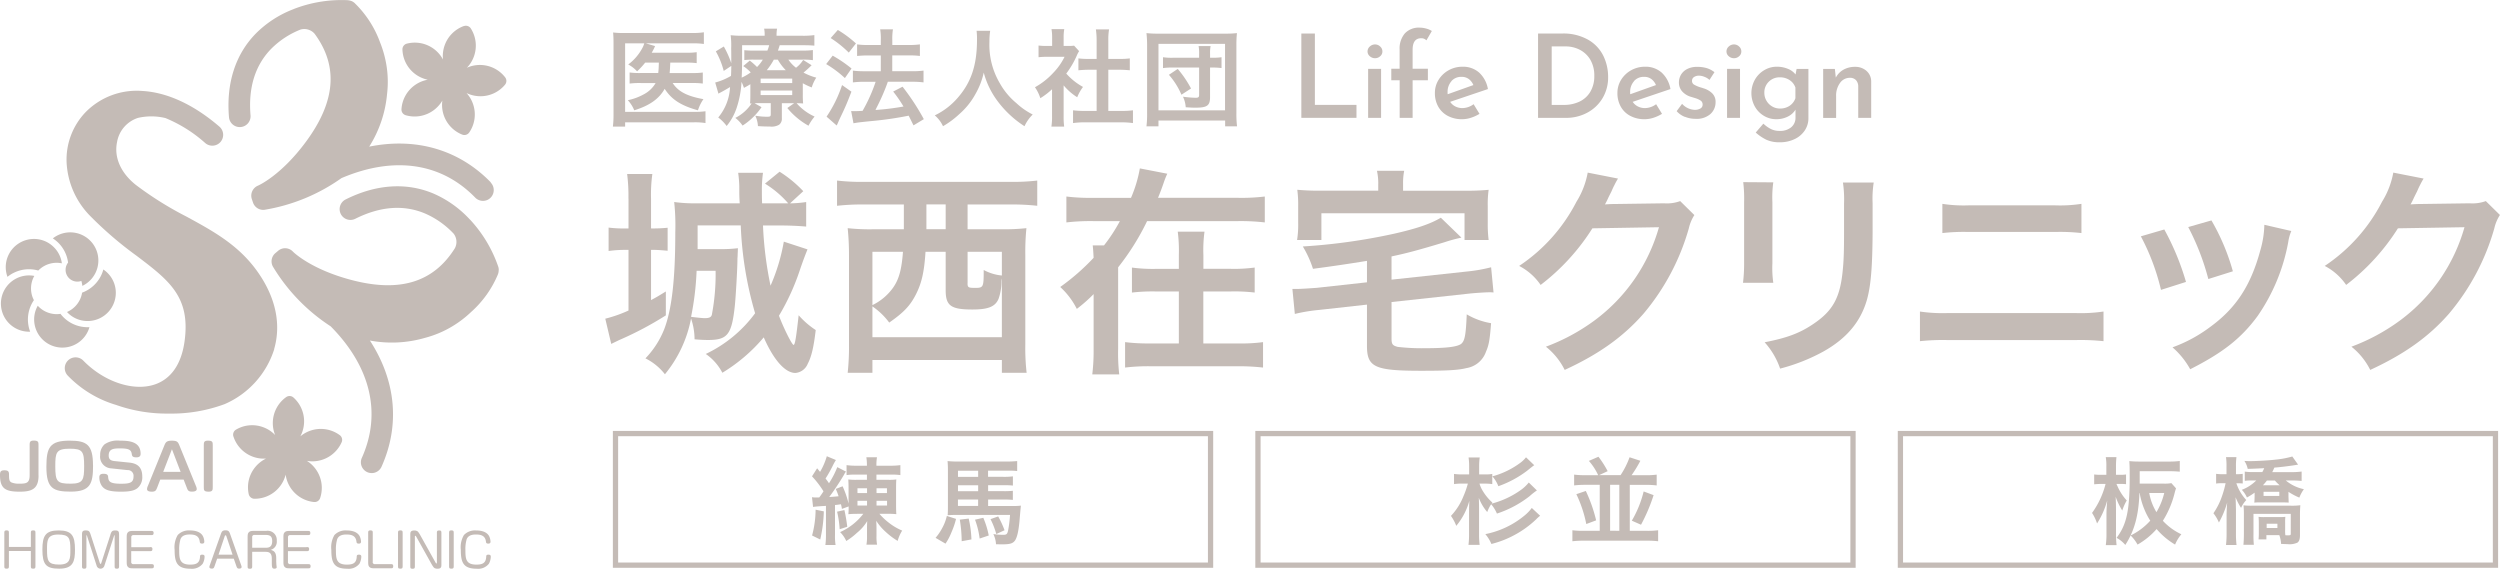 <svg xmlns="http://www.w3.org/2000/svg" width="470" height="106.929" viewBox="0 0 470 106.929"><defs><style>.a{fill:#c4bbb6;}</style></defs><g transform="translate(0.812 99.701)"><path class="a" d="M5.8,103.839v-2.614c0-.277,0-.5.416-.5.446,0,.446.178.446.5v6.207c0,.277,0,.5-.406.5-.455,0-.455-.178-.455-.5v-2.822H1.671v2.822c0,.277,0,.5-.406.5-.455,0-.455-.178-.455-.5v-6.207c0-.277,0-.5.416-.5.446,0,.446.178.446.5v2.614Z" transform="translate(-0.81 -100.72)"/><path class="a" d="M14.168,104.344c0,2.218-.327,3.584-2.96,3.584-2.445,0-3.168-.723-3.168-3.594,0-2.584.584-3.594,3.059-3.594s3.069,1,3.069,3.6ZM11,101.512c-2.079,0-2.089,1.129-2.089,2.822,0,2.109.158,2.822,2.287,2.822s2.1-1.139,2.1-2.822C13.3,102.175,13.079,101.512,11,101.512Z" transform="translate(-0.882 -100.72)"/><path class="a" d="M20.886,101.562c.2-.6.327-.822.9-.822.644,0,.743.2.743.832v5.861c0,.267,0,.5-.406.5-.426,0-.426-.2-.426-.5V101.77s0-.129-.05-.129c-.03,0-.05.04-.069.129l-1.822,5.653a.756.756,0,0,1-1.426,0l-1.822-5.653c-.03-.069-.04-.129-.069-.129-.049,0-.049.079-.049.129v5.663c0,.267,0,.5-.4.5-.426,0-.426-.2-.426-.5v-5.861c0-.436,0-.832.663-.832.614,0,.752.129.97.822l1.713,5.3c.02.05.059.168.139.168s.129-.129.139-.168l1.713-5.3Z" transform="translate(-0.957 -100.72)"/><path class="a" d="M28.4,103.869c.257,0,.485,0,.485.366,0,.4-.208.4-.485.4H24.9v2.01a.383.383,0,0,0,.436.436h3.336c.257,0,.485,0,.485.376,0,.406-.188.406-.485.406H25.456c-.634,0-.911,0-1.158-.248s-.248-.564-.248-1.158v-4.217c0-.634,0-.911.248-1.158s.574-.247,1.158-.247h3.168c.257,0,.485,0,.485.376,0,.406-.2.406-.485.406H25.347a.383.383,0,0,0-.436.436v1.841h3.495Z" transform="translate(-1.042 -100.721)"/><path class="a" d="M34.229,102.473a6.468,6.468,0,0,0-.218,1.98c0,1.614.089,2.713,2.049,2.713,1.04,0,1.8-.208,1.861-1.465,0-.2.02-.406.416-.406.287,0,.446.1.446.366a2.925,2.925,0,0,1-.347,1.327,2.564,2.564,0,0,1-2.307.95c-2.534,0-2.98-1.208-2.98-3.534a4.522,4.522,0,0,1,.584-2.8A2.867,2.867,0,0,1,36,100.74c.584,0,2.119.069,2.564,1.287a2.627,2.627,0,0,1,.168.832c0,.257-.168.356-.406.356-.347,0-.426-.119-.455-.386-.139-1.168-1.03-1.327-1.891-1.327-1.238,0-1.6.515-1.762.97Z" transform="translate(-1.133 -100.72)"/><path class="a" d="M41.215,106.046l-.5,1.436c-.089.257-.168.436-.5.436-.158,0-.465-.049-.465-.307a1.129,1.129,0,0,1,.079-.327l2.089-5.891c.158-.446.3-.673.842-.673s.693.148.881.673l2.089,5.891a1.055,1.055,0,0,1,.079.327c0,.2-.208.307-.446.307-.337,0-.416-.139-.525-.436l-.5-1.436H41.205Zm2.891-.752-1.178-3.515a.158.158,0,0,0-.139-.119.147.147,0,0,0-.139.119l-1.178,3.515Z" transform="translate(-1.199 -100.72)"/><path class="a" d="M52.4,106.631a6.12,6.12,0,0,0,.049.782c0,.079.03.188.03.228,0,.267-.317.287-.406.287-.465,0-.515-.218-.515-1.188v-.7c0-1.247-.693-1.277-1.3-1.277H47.871v2.683c0,.277,0,.5-.416.5-.446,0-.446-.178-.446-.5v-5.217c0-.634,0-.911.248-1.158s.564-.247,1.158-.247H50.5a1.719,1.719,0,0,1,1.99,1.851,1.581,1.581,0,0,1-1.148,1.723c.743.168,1.049.624,1.049,1.574v.673ZM47.861,104h2.445c.564,0,1.327-.02,1.327-1.257,0-.931-.436-1.158-1.277-1.158H48.307a.387.387,0,0,0-.436.436V104Z" transform="translate(-1.271 -100.721)"/><path class="a" d="M58.156,103.869c.257,0,.485,0,.485.366,0,.4-.208.4-.485.4H54.661v2.01a.383.383,0,0,0,.436.436h3.336c.257,0,.485,0,.485.376,0,.406-.188.406-.485.406H55.216c-.634,0-.911,0-1.158-.248s-.248-.564-.248-1.158v-4.217c0-.634,0-.911.248-1.158s.574-.247,1.158-.247h3.168c.257,0,.485,0,.485.376,0,.406-.2.406-.485.406H55.107a.383.383,0,0,0-.436.436v1.841h3.495Z" transform="translate(-1.339 -100.721)"/><path class="a" d="M63.989,102.473a6.468,6.468,0,0,0-.218,1.98c0,1.614.089,2.713,2.049,2.713,1.04,0,1.8-.208,1.861-1.465,0-.2.02-.406.416-.406.287,0,.446.1.446.366a2.925,2.925,0,0,1-.347,1.327,2.564,2.564,0,0,1-2.307.95c-2.534,0-2.98-1.208-2.98-3.534a4.522,4.522,0,0,1,.584-2.8,2.867,2.867,0,0,1,2.267-.861c.584,0,2.119.069,2.564,1.287a2.626,2.626,0,0,1,.168.832c0,.257-.168.356-.406.356-.347,0-.426-.119-.455-.386-.139-1.168-1.03-1.327-1.891-1.327-1.238,0-1.6.515-1.762.97Z" transform="translate(-1.43 -100.72)"/><path class="a" d="M70.751,106.64a.383.383,0,0,0,.436.436h2.94c.257,0,.485,0,.485.376,0,.406-.188.406-.485.406H71.3c-.624,0-.9,0-1.158-.248-.238-.238-.238-.564-.238-1.158v-5.217c0-.277,0-.5.406-.5.455,0,.455.178.455.5v5.405Z" transform="translate(-1.5 -100.72)"/><path class="a" d="M76.441,107.432c0,.277,0,.5-.416.5-.455,0-.455-.178-.455-.5v-6.207c0-.277,0-.5.416-.5.455,0,.455.178.455.5Z" transform="translate(-1.556 -100.72)"/><path class="a" d="M82.9,101.235c0-.277,0-.495.406-.495.446,0,.446.178.446.495v5.95c0,.327,0,.752-.7.752-.436,0-.683-.03-1.059-.7l-2.96-5.306c-.04-.069-.109-.188-.2-.188-.069,0-.069.1-.069.228v5.485c0,.277,0,.495-.416.495-.446,0-.446-.178-.446-.495V101.5c0-.327,0-.752.713-.752.465,0,.693.05,1.059.7l2.96,5.307c.03.059.109.2.2.2.069,0,.069-.1.069-.228v-5.495Z" transform="translate(-1.58 -100.72)"/><path class="a" d="M86.141,107.432c0,.277,0,.5-.416.5-.455,0-.455-.178-.455-.5v-6.207c0-.277,0-.5.416-.5.455,0,.455.178.455.5Z" transform="translate(-1.653 -100.72)"/><path class="a" d="M88.579,102.473a6.467,6.467,0,0,0-.218,1.98c0,1.614.089,2.713,2.049,2.713,1.04,0,1.8-.208,1.861-1.465,0-.2.02-.406.416-.406.287,0,.445.1.445.366a2.925,2.925,0,0,1-.346,1.327,2.564,2.564,0,0,1-2.307.95c-2.534,0-2.98-1.208-2.98-3.534a4.522,4.522,0,0,1,.584-2.8,2.867,2.867,0,0,1,2.267-.861c.584,0,2.119.069,2.564,1.287a2.627,2.627,0,0,1,.168.832c0,.257-.168.356-.406.356-.346,0-.426-.119-.455-.386-.139-1.168-1.03-1.327-1.891-1.327-1.238,0-1.6.515-1.762.97Z" transform="translate(-1.676 -100.72)"/></g><g transform="translate(0 82.832)"><path class="a" d="M7.237,90.254c0,2.544-1.317,3.029-3.534,3.029-2.693,0-3.713-.564-3.713-3.138,0-.515.069-.881.812-.881.683,0,.871.2.881.723.01.95.02,1.337.475,1.564a3.609,3.609,0,0,0,1.465.228c1.346,0,1.94-.109,1.94-1.614V84.591c0-.545,0-.911.752-.911.911,0,.911.287.911.911v5.653Z" transform="translate(0.01 -83.68)"/><path class="a" d="M17.572,88.353c0,3.386-.475,4.92-4.188,4.92-3.317,0-4.584-.6-4.584-4.663,0-3.663.644-4.92,4.386-4.92,3.208,0,4.376.752,4.376,4.663Zm-7.1.139c0,2.911.327,3.287,2.9,3.287,2.336,0,2.525-.743,2.525-3.287,0-2.792-.287-3.287-2.7-3.287C10.612,85.2,10.473,85.947,10.473,88.492Z" transform="translate(-0.078 -83.68)"/><path class="a" d="M24.424,87.808c1.218.119,2.5.574,2.5,2.614a2.644,2.644,0,0,1-.941,2.228c-.455.327-1.109.634-3.01.634-2.336,0-3.168-.366-3.693-1.148a2.918,2.918,0,0,1-.426-1.574c0-.426.228-.643.772-.643.7,0,.861.228.881.594.069.832.277,1.277,2.445,1.277,1.624,0,2.327-.2,2.327-1.346a1.071,1.071,0,0,0-1.129-1.218L21.068,88.9a2.195,2.195,0,0,1-2.059-2.465,2.655,2.655,0,0,1,.832-2.059,4.336,4.336,0,0,1,2.881-.683c1.624,0,3.891.119,3.891,2.455,0,.247-.04.683-.782.683s-.822-.257-.871-.584c-.109-.832-.545-1.1-2.178-1.1-1.178,0-2.168.049-2.168,1.337,0,.743.416.98,1.119,1.049l2.7.277Z" transform="translate(-0.178 -83.68)"/><path class="a" d="M29.811,92.521c-.188.485-.3.762-.99.762-.426,0-.911-.079-.911-.5a1.512,1.512,0,0,1,.158-.574l3.089-7.593c.238-.574.386-.921,1.406-.921s1.168.238,1.445.921L37.1,92.2a1.654,1.654,0,0,1,.158.574c0,.416-.5.5-.891.5-.7,0-.8-.257-.99-.762l-.584-1.5h-4.4l-.574,1.5Zm1.139-2.96h3.277L32.593,85.3Z" transform="translate(-0.269 -83.68)"/><path class="a" d="M40.373,92.372c0,.545,0,.911-.762.911-.921,0-.921-.287-.921-.891V84.6c0-.545,0-.911.762-.911.921,0,.921.287.921.911v7.772Z" transform="translate(-0.376 -83.68)"/></g><g transform="translate(0.168)"><path class="a" d="M51.673,65.81a16.731,16.731,0,0,1-9.346,10.356,28.838,28.838,0,0,1-10.514,1.772,28.566,28.566,0,0,1-9.87-1.624,20.82,20.82,0,0,1-9.078-5.5,2.03,2.03,0,0,1,2.911-2.831c3.871,3.97,9.375,5.821,13.375,4.5,3.1-1.02,5.059-3.821,5.653-8.1C35.971,56,31.922,52.92,25.784,48.267a69.088,69.088,0,0,1-8.623-7.386,15.389,15.389,0,0,1-4.534-10.276,12.892,12.892,0,0,1,3.524-9.276A13.47,13.47,0,0,1,26.932,17.29c4.663.277,9.653,2.594,14.425,6.7A2.036,2.036,0,1,1,38.7,27.081a26.188,26.188,0,0,0-7.485-4.7,11.258,11.258,0,0,0-5.168-.03,5.792,5.792,0,0,0-3.93,4.554c-.594,2.871.7,5.8,3.554,8.059a64.359,64.359,0,0,0,9.494,5.94c5.148,2.8,10.009,5.455,13.573,10.662,4.1,5.98,3.841,11.058,2.911,14.256Z" transform="translate(-0.28 -0.185)"/><path class="a" d="M87.972,4.95a5.988,5.988,0,0,0-3.653,3.713,6.061,6.061,0,0,0-.287,2.584,6.011,6.011,0,0,0-6.8-2.98,1.1,1.1,0,0,0-.822,1.1,5.989,5.989,0,0,0,4.762,5.683,5.925,5.925,0,0,0-2.4,1,6.009,6.009,0,0,0-2.544,4.544,1.11,1.11,0,0,0,.792,1.129,6,6,0,0,0,5.138-.851,6.079,6.079,0,0,0,1.356-1.307,5.749,5.749,0,0,0,.4-.6,6,6,0,0,0,3.742,6.405A1.1,1.1,0,0,0,88.942,25c.01-.01.02-.03.03-.04a5.978,5.978,0,0,0,.772-5.148,5.891,5.891,0,0,0-1.287-2.257,6.071,6.071,0,0,0,2.525.6A6,6,0,0,0,95.7,15.978c.01-.01.02-.03.03-.04a1.1,1.1,0,0,0-.01-1.337,6,6,0,0,0-7.2-1.8A6.373,6.373,0,0,0,89,12.246a6.006,6.006,0,0,0,.267-6.831,1.1,1.1,0,0,0-1.307-.446Z" transform="translate(-0.919 -0.062)"/><path class="a" d="M44.309,82.794a6.015,6.015,0,0,0,5.405,4.188c.238.01.485,0,.723,0A6.043,6.043,0,0,0,48.4,88.6a5.979,5.979,0,0,0-1.208,5.059,1.116,1.116,0,0,0,1.02.871h.05a5.993,5.993,0,0,0,5.871-4.534,5.988,5.988,0,0,0,5.336,5.148h.05a1.08,1.08,0,0,0,1.1-.752,6,6,0,0,0-2.5-6.99c.238.04.475.069.723.089A6.044,6.044,0,0,0,64.664,83.9a1.1,1.1,0,0,0-.356-1.327,6,6,0,0,0-7.415.228A6,6,0,0,0,55.606,75.5a1.1,1.1,0,0,0-1.376-.079,5.979,5.979,0,0,0-2.5,4.564,5.91,5.91,0,0,0,.426,2.564,5.857,5.857,0,0,0-2.158-1.436,5.946,5.946,0,0,0-5.188.416,1.1,1.1,0,0,0-.5,1.287Z" transform="translate(-0.6 -0.764)"/><path class="a" d="M21.713,56.218a5.3,5.3,0,0,1-5.95,4.544,5.215,5.215,0,0,1-3.178-1.653,4.788,4.788,0,0,0,2.435-2.336,4.7,4.7,0,0,0,.406-1.3,6.456,6.456,0,0,0,3.584-3.247,5.99,5.99,0,0,0,.406-1.109,5.275,5.275,0,0,1,2.3,5.1ZM2.388,51.842h0a6.4,6.4,0,0,1,4.8-.525,4.812,4.812,0,0,1,4.435-1.356,5.253,5.253,0,0,0-1.594-3.119,5.375,5.375,0,0,0-1.366-.95A5.309,5.309,0,0,0,1.071,50.8a5.2,5.2,0,0,0,.327,1.7,6.8,6.8,0,0,1,.98-.663ZM6.1,56.287a4.829,4.829,0,0,1,.2-3.693c.04-.089.1-.178.149-.267a5.272,5.272,0,0,0-3.5.535h0a5.293,5.293,0,0,0,2.713,9.95,6.244,6.244,0,0,1-.317-1.139,6.448,6.448,0,0,1,1.02-4.792,6.578,6.578,0,0,1-.267-.6Zm9.5,5.623a6.363,6.363,0,0,1-4.237-2.455,4.3,4.3,0,0,1-.7.059,4.842,4.842,0,0,1-2.089-.475A4.747,4.747,0,0,1,7.09,57.931,5.216,5.216,0,0,0,6.5,61.465a5.3,5.3,0,0,0,10.306.5,6.747,6.747,0,0,1-1.178-.05ZM12.822,50.367a4.787,4.787,0,0,1,2.4,2.713,4.925,4.925,0,0,1,.248,1.119,5.288,5.288,0,1,0-5.544-8.93,7.2,7.2,0,0,1,.931.733,6.406,6.406,0,0,1,1.98,4.366Zm-.5.822a2.216,2.216,0,1,0,0-.01Z" transform="translate(-0.159 -0.454)"/><path class="a" d="M92.693,34.294c-6-6.168-14.078-8.484-22.859-6.712a22.227,22.227,0,0,0,3.356-9.89,19.232,19.232,0,0,0-.129-5.485A20.269,20.269,0,0,0,71.883,8,19.584,19.584,0,0,0,67.19.683l-.01-.01h0A.457.457,0,0,0,67.111.6,1.691,1.691,0,0,0,66.853.4l-.01-.01A1.832,1.832,0,0,0,66.477.2l-.1-.03a2.6,2.6,0,0,0-.3-.079.579.579,0,0,1-.129-.02c-.04,0-.079-.02-.119-.02A24.877,24.877,0,0,0,56,1.574c-.119.04-.238.089-.356.139-.01,0-.03.02-.04.02a20.148,20.148,0,0,0-7.1,4.6c-3.841,3.93-5.574,9.366-5.029,15.731a2.032,2.032,0,0,0,4.049-.347c-.446-5.217.861-9.435,3.891-12.534a16.1,16.1,0,0,1,5.564-3.633.126.126,0,0,0,.059-.01,2.57,2.57,0,0,1,2.534.822c4.495,6.1,3.95,12.761-1.663,20.345-4.712,6.366-8.94,8.187-8.97,8.2a2.043,2.043,0,0,0-1.168,2.544l.218.644a2.031,2.031,0,0,0,1.921,1.376,1.216,1.216,0,0,0,.267-.02A34.7,34.7,0,0,0,64.616,33.5c9.851-4.2,18.771-2.9,25.146,3.663a2.04,2.04,0,0,0,1.455.614,1.991,1.991,0,0,0,1.416-.574,2.032,2.032,0,0,0,.04-2.871Z" transform="translate(-0.591 -0.013)"/><path class="a" d="M94.269,51.171v-.129a1.252,1.252,0,0,0-.03-.277.692.692,0,0,0-.03-.139.226.226,0,0,0-.03-.109,24.777,24.777,0,0,0-5.059-8.593c-.079-.089-.158-.178-.238-.257,0,0-.02-.02-.03-.02a20.257,20.257,0,0,0-6.9-4.91C76.885,34.618,71.192,35,65.48,37.865A2.03,2.03,0,0,0,67.291,41.5c4.683-2.346,9.088-2.683,13.088-1.01a16.272,16.272,0,0,1,5.435,3.831.208.208,0,0,0,.04.059,2.55,2.55,0,0,1,.168,2.653C82,53.458,75.617,55.408,66.5,52.983h0c-7.663-2.03-10.91-5.287-10.93-5.316a2.021,2.021,0,0,0-2.792-.139l-.515.436a2.031,2.031,0,0,0-.446,2.534A34.742,34.742,0,0,0,62.668,61.715c7.534,7.6,9.613,16.385,5.861,24.731a2.035,2.035,0,0,0,1.02,2.683,2.061,2.061,0,0,0,.832.178,2.029,2.029,0,0,0,1.851-1.2c3.524-7.851,2.693-16.216-2.188-23.721a22.359,22.359,0,0,0,10.4-.515,19.408,19.408,0,0,0,5.1-2.158,20.151,20.151,0,0,0,3.475-2.643,19.6,19.6,0,0,0,5.069-7.059v-.02h0c.01-.03.03-.059.04-.089a1.567,1.567,0,0,0,.089-.307v-.03a1.792,1.792,0,0,0,.04-.4Z" transform="translate(-0.672 -0.366)"/></g><g transform="translate(113.792 31.658)"><path class="a" d="M119.286,37.659a32.53,32.53,0,0,0-.248-4.613h4.742a28.425,28.425,0,0,0-.247,4.663v5.574a26.654,26.654,0,0,0,3.119-.129V47.48c-.911-.079-1.792-.168-2.871-.168h-.247v9.445c1.168-.624,1.495-.832,2.782-1.624v4.495a62.965,62.965,0,0,1-8.524,4.534c-.208.079-.792.376-1.742.832l-1.119-4.742a25.331,25.331,0,0,0,4.366-1.535v-11.4h-.663a21.833,21.833,0,0,0-3.079.208V43.124a23.242,23.242,0,0,0,3.119.168h.624V37.679Zm25.295,5.069A68.148,68.148,0,0,0,146,54.044a35.679,35.679,0,0,0,2.495-8.277l4.455,1.455c-.376.911-.832,2.119-1.376,3.7a43.273,43.273,0,0,1-3.99,8.772c.871,2.327,2.455,5.485,2.742,5.485s.495-1.455.96-5.574a15.593,15.593,0,0,0,3.208,2.782c-.376,3.2-.792,4.99-1.495,6.326a2.761,2.761,0,0,1-2.327,1.742c-1.911,0-4.079-2.416-5.95-6.692a31.392,31.392,0,0,1-7.781,6.653,9.78,9.78,0,0,0-3.119-3.534,24.53,24.53,0,0,0,9.276-7.653,67.992,67.992,0,0,1-2.7-16.513h-8.108v4.455h4.247A24.547,24.547,0,0,0,139.859,47q0,.376-.04,1.119s0,.337-.04.792c0,1.95-.337,7.445-.5,8.979-.584,5.366-1.376,6.366-5.029,6.366-.663,0-1.584-.04-2.534-.129a12.094,12.094,0,0,0-.663-3.911,23.327,23.327,0,0,1-4.91,10.484,10.622,10.622,0,0,0-3.663-2.99,16.808,16.808,0,0,0,3.534-5.485c1.416-3.7,2.079-9.316,2.079-18.216a41.069,41.069,0,0,0-.208-5.693,27.682,27.682,0,0,0,4.118.248h8.2c-.079-1.327-.079-1.535-.079-3.2a23.428,23.428,0,0,0-.208-2.534h4.663a23.2,23.2,0,0,0-.208,3.366c0,.792,0,1.208.04,2.366h4.91a18.891,18.891,0,0,0-4.366-3.7L147.7,32.62a22.679,22.679,0,0,1,4.455,3.663L149.66,38.57a22.156,22.156,0,0,0,3.039-.248v4.613c-1.376-.129-3.287-.208-4.821-.208h-3.247ZM132.1,51.252a54.107,54.107,0,0,1-1.04,8.653c.624.079,2.158.248,2.534.248.871,0,1.247-.168,1.376-.663a40.488,40.488,0,0,0,.7-8.237Z" transform="translate(-114.93 -31.996)"/><path class="a" d="M163.761,38.795a42.954,42.954,0,0,0-4.821.248V34.3a39.524,39.524,0,0,0,4.91.248H191.71a39.051,39.051,0,0,0,4.871-.248v4.742a43.46,43.46,0,0,0-4.821-.248h-8.277v4.663h6.2a39.688,39.688,0,0,0,4.861-.208,45.432,45.432,0,0,0-.208,5.029v16.84a41.64,41.64,0,0,0,.247,5.326h-4.653V68.03H165.593v2.416H160.94a45.557,45.557,0,0,0,.248-5.366v-16.8a49.034,49.034,0,0,0-.248-5.029,38.61,38.61,0,0,0,4.871.208H171.5V38.795h-7.732Zm11.811,8.9c-.247,3.911-.752,5.95-1.832,8.069-1.079,2.079-2.247,3.326-4.99,5.237a13.118,13.118,0,0,0-3.158-3.039v5.782h24.335V52.724a2.429,2.429,0,0,0-.079.7,9.685,9.685,0,0,1-.545,3.119c-.624,1.455-1.911,2-4.91,2-4.039,0-5.029-.7-5.029-3.614V47.695h-3.782Zm-9.979,0V57.714a10.3,10.3,0,0,0,3.831-3.2c1.168-1.624,1.663-3.495,1.911-6.821Zm10.148-6.613v2.366h3.623V38.785h-3.623v2.287Zm7.732,12.524c0,.792.168.871,1.416.871,1.584,0,1.624-.129,1.624-3.366a8.857,8.857,0,0,0,3.416,1.04V47.695h-6.445v5.91Z" transform="translate(-115.369 -32.013)"/><path class="a" d="M234.792,37.524a36.133,36.133,0,0,0,4.99-.248v4.871a40.046,40.046,0,0,0-4.99-.248H217.655a46.312,46.312,0,0,1-5.445,8.692V65.9a35.121,35.121,0,0,0,.208,4.821h-5.069A36.3,36.3,0,0,0,207.6,65.9V55.622a27.559,27.559,0,0,1-3.158,2.782,14.246,14.246,0,0,0-3.119-4.118A41.5,41.5,0,0,0,207.6,48.8q-.079-1.624-.168-2.327h2.119a31.256,31.256,0,0,0,2.99-4.574h-5.069a39.613,39.613,0,0,0-4.99.248V37.277a36.133,36.133,0,0,0,4.99.248h7.158a24.551,24.551,0,0,0,1.663-5.534l5.158,1a16.667,16.667,0,0,0-.663,1.663c-.337,1-.7,1.95-1.079,2.871h15.1Zm-1.366,13.355a30.073,30.073,0,0,0,4.455-.248v4.7a32.859,32.859,0,0,0-4.455-.208h-5.2V64.9h6.613a30.866,30.866,0,0,0,4.613-.248v4.782a40.525,40.525,0,0,0-4.653-.248H218.17a36.08,36.08,0,0,0-4.653.248V64.651a34.188,34.188,0,0,0,4.613.248h5.495V55.127H219.3a33.229,33.229,0,0,0-4.495.208v-4.7a29.621,29.621,0,0,0,4.455.248h4.366V48.216a27.889,27.889,0,0,0-.208-4.326h5.029a25.783,25.783,0,0,0-.208,4.406V50.87h5.2Z" transform="translate(-115.793 -31.99)"/><path class="a" d="M259.429,49.379q-5.069.832-10.148,1.495a19.69,19.69,0,0,0-1.911-4.2,111.784,111.784,0,0,0,17.008-2.366c4.287-.96,6.989-1.871,8.94-3.039l3.871,3.742a29.121,29.121,0,0,0-3.2.871c-4.821,1.455-7.148,2.079-9.94,2.663v4.366l14.226-1.535a29.536,29.536,0,0,0,4.495-.792l.455,4.742a5.68,5.68,0,0,0-.752-.04c-.752,0-2.7.129-3.821.248l-14.6,1.584v6.9c0,1.04.208,1.287,1.168,1.535a39.015,39.015,0,0,0,5.069.248c4.029,0,6.029-.248,6.821-.792.7-.545.911-1.584,1.079-5.574a13.278,13.278,0,0,0,4.574,1.663c-.247,3.2-.416,4.118-.96,5.366a4.671,4.671,0,0,1-3.7,3.079c-1.455.376-3.623.5-8.445.5-8.771,0-10.227-.663-10.227-4.7V57.606l-9.029,1a31.42,31.42,0,0,0-4.534.752l-.455-4.7h.832c.832,0,2.624-.129,3.742-.208l9.445-1.04V49.369Zm2.129-14.514a11.563,11.563,0,0,0-.248-2.416h5.118a11.43,11.43,0,0,0-.208,2.416v1.327h11.474a45.5,45.5,0,0,0,4.613-.168,19.1,19.1,0,0,0-.168,3.079v3.158a23.639,23.639,0,0,0,.168,3.2h-4.534V40.43H250.865v5.029h-4.574a18.29,18.29,0,0,0,.208-3.247V39.093a21.215,21.215,0,0,0-.168-3.079,44.037,44.037,0,0,0,4.574.168h10.643V34.856Z" transform="translate(-116.233 -31.995)"/><path class="a" d="M321.408,40.779a7.8,7.8,0,0,0-1.039,2.495,43.068,43.068,0,0,1-8.524,16.048c-3.831,4.366-8.405,7.613-14.811,10.563A12.873,12.873,0,0,0,293.5,65.52a37.267,37.267,0,0,0,9.108-4.91,32.915,32.915,0,0,0,12.147-17.553l-12.514.208a40.634,40.634,0,0,1-9.732,10.643,11,11,0,0,0-4.039-3.574,32.067,32.067,0,0,0,10.771-12.058,15.558,15.558,0,0,0,2.119-5.485l5.693,1.119a14.029,14.029,0,0,0-.7,1.287q-.129.208-.544,1.168-.129.248-.545,1.079a13.731,13.731,0,0,1-.663,1.327c.545-.04,1.208-.079,2-.079l9.108-.129a7.326,7.326,0,0,0,3.039-.416l2.663,2.624Z" transform="translate(-116.663 -31.998)"/><path class="a" d="M336.673,34.64a20.881,20.881,0,0,0-.168,3.742V49.856a19.88,19.88,0,0,0,.168,3.663H330.98a29.305,29.305,0,0,0,.208-3.742V38.342a25.58,25.58,0,0,0-.168-3.742l5.653.04Zm18.88.04a19.575,19.575,0,0,0-.208,3.871v5.613c-.04,6.485-.337,9.979-1.079,12.6-1.208,4.158-3.871,7.277-8.2,9.692a35.156,35.156,0,0,1-8.108,3.2,14.354,14.354,0,0,0-2.911-4.95c4.079-.792,6.485-1.663,8.979-3.326,3.911-2.574,5.277-5.118,5.742-10.6.168-1.792.208-3.614.208-6.95v-5.2a21.756,21.756,0,0,0-.208-3.95Z" transform="translate(-117.087 -32.016)"/><path class="a" d="M364.57,58.966a29.332,29.332,0,0,0,5.326.287h23.869a29.331,29.331,0,0,0,5.326-.287V64.54a40.8,40.8,0,0,0-5.237-.208H369.817a40.794,40.794,0,0,0-5.237.208V58.966Zm4.208-20.246a26.115,26.115,0,0,0,4.91.287h16.345a26.174,26.174,0,0,0,4.91-.287v5.495a35.511,35.511,0,0,0-4.861-.208H373.658a35.426,35.426,0,0,0-4.861.208V38.72Z" transform="translate(-117.423 -32.057)"/><path class="a" d="M410.936,43.573a48.447,48.447,0,0,1,4.079,9.861l-4.7,1.495A41.65,41.65,0,0,0,406.53,44.86Zm23.879.287a8.736,8.736,0,0,0-.584,2.119,35.565,35.565,0,0,1-5.742,13.85c-3.079,4.2-6.524,6.9-12.682,10.019a15.119,15.119,0,0,0-3.327-4.118,27.05,27.05,0,0,0,7.069-3.821c4.861-3.534,7.653-7.782,9.445-14.434a18.329,18.329,0,0,0,.752-4.782l5.069,1.168ZM419.8,41.87a40.759,40.759,0,0,1,4.029,9.564l-4.613,1.455a45.988,45.988,0,0,0-3.782-9.771L419.8,41.87Z" transform="translate(-117.841 -32.089)"/><path class="a" d="M474.368,40.779a7.793,7.793,0,0,0-1.039,2.495A43.071,43.071,0,0,1,464.8,59.322c-3.821,4.366-8.405,7.613-14.8,10.563a12.871,12.871,0,0,0-3.534-4.366,37.264,37.264,0,0,0,9.108-4.91,32.916,32.916,0,0,0,12.147-17.553l-12.514.208a40.635,40.635,0,0,1-9.732,10.643,11.044,11.044,0,0,0-4.029-3.574,32.066,32.066,0,0,0,10.771-12.058,15.558,15.558,0,0,0,2.119-5.485l5.7,1.119a14.061,14.061,0,0,0-.7,1.287q-.129.208-.545,1.168-.129.248-.544,1.079a13.743,13.743,0,0,1-.663,1.327c.544-.04,1.208-.079,2-.079l9.108-.129a7.326,7.326,0,0,0,3.039-.416L474.4,40.77Z" transform="translate(-118.19 -31.998)"/></g><g transform="translate(115.218 5.393)"><path class="a" d="M122.449,11.842a13.727,13.727,0,0,1-1.525,1.643,6.211,6.211,0,0,0-1.663-1.287,9.3,9.3,0,0,0,2.713-3.208,3.954,3.954,0,0,0,.3-.772h-3.6v12.89h12.91a15.043,15.043,0,0,0,2.2-.119v2.218a12.6,12.6,0,0,0-2.178-.139h-12.93v.812h-2.3a18.522,18.522,0,0,0,.119-2.3V8.3c0-.851-.02-1.5-.079-2.119a15.754,15.754,0,0,0,2.138.1H131.26a13.751,13.751,0,0,0,2.218-.139v2.2a13.119,13.119,0,0,0-2.158-.119h-8.752l1.742.515a2.805,2.805,0,0,0-.158.356q-.158.317-.475.891h6.514a12.1,12.1,0,0,0,1.94-.1v2.059a14.275,14.275,0,0,0-1.921-.1h-3.049q0,.178-.02.436c-.02.574-.04.97-.1,1.525h4.336a12.306,12.306,0,0,0,1.9-.1v2.079a13.007,13.007,0,0,0-1.96-.1h-3.7c1.01,1.584,2.693,2.475,5.782,3.029a7.666,7.666,0,0,0-1.03,2.1c-3.208-.891-4.97-2.039-6.257-4.039-1.069,1.9-2.851,3.148-5.722,4.039a6.13,6.13,0,0,0-1.208-1.9,10.594,10.594,0,0,0,2.97-1.089,5.51,5.51,0,0,0,2.257-2.138h-2.752a14.719,14.719,0,0,0-2.138.1V13.7a14.67,14.67,0,0,0,2.178.1H124.9c.079-.713.079-.871.119-1.96h-2.574Z" transform="translate(-116.37 -5.467)"/><path class="a" d="M152.274,17.8a16.7,16.7,0,0,0,.059,1.723c-.416-.04-.693-.04-1.228-.059a9.771,9.771,0,0,0,3.386,2.515,9.31,9.31,0,0,0-1.148,1.723,13.888,13.888,0,0,1-3.98-3.326l1.287-.911h-2.317V22.27a1.4,1.4,0,0,1-.515,1.247,2.8,2.8,0,0,1-1.742.337c-.713,0-1.426-.02-2.237-.079a5.207,5.207,0,0,0-.5-1.96,13.009,13.009,0,0,0,2.158.2c.634,0,.752-.059.752-.475V19.459H144.1c-.4,0-.515,0-.891.02l1.307.733a12.376,12.376,0,0,1-3.564,3.465,6.473,6.473,0,0,0-1.366-1.445,7.972,7.972,0,0,0,3.069-2.732,2.775,2.775,0,0,1-.3.02c.04-.5.059-.812.059-1.7V15.895c-.376.238-.574.356-1.208.693a7.914,7.914,0,0,0-.455-1.129,18.41,18.41,0,0,1-.911,4.871,10.744,10.744,0,0,1-1.881,3.425,7.612,7.612,0,0,0-1.584-1.6,9.618,9.618,0,0,0,2.218-5.722c-.574.356-1.346.792-1.8,1.03a1.978,1.978,0,0,0-.376.218l-.614-2.1a11.7,11.7,0,0,0,2.97-1.247c.04-.673.04-.97.059-1.881l-1.426.95a15.252,15.252,0,0,0-1.485-3.683l1.5-.911a17.469,17.469,0,0,1,1.406,3.148v-.693c0-.337,0-1.465-.02-2.1a14.533,14.533,0,0,0-.1-2.475,20.512,20.512,0,0,0,2.435.1h3.96V6.648a5.22,5.22,0,0,0-.1-1.188h2.435a6.344,6.344,0,0,0-.1,1.188v.139h4.693a15.791,15.791,0,0,0,2.416-.119v1.98c-.713-.059-1.188-.079-2.178-.079h-4.336c-.158.5-.218.693-.337,1.01h4.534a14.534,14.534,0,0,0,2.039-.1v1.9a13.007,13.007,0,0,0-1.96-.1h-2.653a6.59,6.59,0,0,0,1.445,1.525,5.7,5.7,0,0,0,1.346-1.465l1.584.99a19.409,19.409,0,0,1-1.525,1.386,11.2,11.2,0,0,0,2.4.95,7.071,7.071,0,0,0-.851,1.841,12.268,12.268,0,0,1-1.683-.792ZM140.859,11.38c0,1.188-.02,2.1-.079,3.287a9.58,9.58,0,0,0,1.7-.99,7.785,7.785,0,0,0-1.406-1.188l1.228-1.03a12.508,12.508,0,0,1,1.366,1.208,7.3,7.3,0,0,0,1.089-1.386H143.1a14.312,14.312,0,0,0-1.822.079V9.5a15.75,15.75,0,0,0,1.9.079h2.435a6.678,6.678,0,0,0,.337-1.01h-5.089V11.38Zm3.485,4.3h5.94v-.832h-5.94Zm0,2.257h5.94v-.851h-5.94Zm4.732-4.673a9.532,9.532,0,0,1-1.5-1.98h-.752a12.316,12.316,0,0,1-1.327,1.98Z" transform="translate(-116.564 -5.46)"/><path class="a" d="M158.1,10.53a24.533,24.533,0,0,1,3.544,2.416l-1.247,1.8a20.4,20.4,0,0,0-3.524-2.633L158.1,10.53Zm3.524,6.772c-.693,1.822-1.129,2.871-1.921,4.514q-.356.733-.614,1.346-.139.317-.238.5l-1.9-1.663a23.8,23.8,0,0,0,2.911-5.94ZM159.068,5.7a20.824,20.824,0,0,1,3.406,2.534l-1.346,1.723a20.2,20.2,0,0,0-3.406-2.732Zm2.515,15.246c.317.02.475.02.673.02.317,0,.792-.02,1.465-.059a29.987,29.987,0,0,0,2.455-5.465h-2.138a17.142,17.142,0,0,0-2.138.119V13.342a15.569,15.569,0,0,0,2.158.119h3.089V10.49H164.77c-.772,0-1.445.04-2.079.1V8.411a14.257,14.257,0,0,0,2.1.119h2.356V7.659a10.676,10.676,0,0,0-.119-2.079h2.4a11.43,11.43,0,0,0-.119,2.079V8.53h3.168a14.377,14.377,0,0,0,2.02-.119v2.178a13.594,13.594,0,0,0-2-.1H169.3v2.97h3.8a15.723,15.723,0,0,0,2.079-.119v2.218a15.616,15.616,0,0,0-2.059-.119h-4.653q-.119.356-.4,1.089a39.6,39.6,0,0,1-1.742,3.841l-.178.376a47.523,47.523,0,0,0,5.267-.653,25.231,25.231,0,0,0-1.94-2.812l1.762-.911a42.88,42.88,0,0,1,4,6.1l-1.94,1.168c-.455-.911-.594-1.208-.911-1.822a65.386,65.386,0,0,1-7.168,1.03c-2.158.218-2.574.277-3.208.4l-.436-2.3Z" transform="translate(-116.774 -5.461)"/><path class="a" d="M187.915,5.86a13.1,13.1,0,0,0-.139,2.039,14.213,14.213,0,0,0,1.94,7.8,13.272,13.272,0,0,0,3.128,3.762,13.186,13.186,0,0,0,3.069,2.138,7.366,7.366,0,0,0-1.544,2.2,19.275,19.275,0,0,1-5.029-4.673,15.654,15.654,0,0,1-2.633-5.405,14.169,14.169,0,0,1-1.544,4,13.785,13.785,0,0,1-3.049,3.8,16.7,16.7,0,0,1-3.069,2.277A5.923,5.923,0,0,0,177.5,21.76a13.2,13.2,0,0,0,4.316-3.307c2.554-2.93,3.623-6.178,3.623-10.93a12.954,12.954,0,0,0-.079-1.663h2.554Z" transform="translate(-116.98 -5.464)"/><path class="a" d="M201.916,21.855a14.064,14.064,0,0,0,.1,2.02h-2.4a11.844,11.844,0,0,0,.119-2.059v-4.97a13.344,13.344,0,0,1-2.2,1.683,7.671,7.671,0,0,0-1.01-2.059,13.657,13.657,0,0,0,3.406-2.673,11.764,11.764,0,0,0,2.158-3.049h-3.227a13.557,13.557,0,0,0-1.663.079v-2.2a12.089,12.089,0,0,0,1.564.079h.99V7.045a9.1,9.1,0,0,0-.119-1.5h2.4a8.436,8.436,0,0,0-.119,1.544V8.708h.812a7.212,7.212,0,0,0,1.148-.059l.95,1.03a5.505,5.505,0,0,0-.436.832,16.268,16.268,0,0,1-1.98,3.386,11.675,11.675,0,0,0,3.148,2.515,8.445,8.445,0,0,0-1.089,1.94,10.868,10.868,0,0,1-2.554-2.237Zm8.4-.931h2.376a16.984,16.984,0,0,0,2.257-.119v2.4a16.259,16.259,0,0,0-2.257-.139h-6.772a15.969,15.969,0,0,0-2.237.139v-2.4a17.955,17.955,0,0,0,2.277.119h2.158V13.183h-1.485c-.673,0-1.307.04-1.94.1V11.044a13.366,13.366,0,0,0,1.94.1h1.485V7.659a14.011,14.011,0,0,0-.139-2.059h2.475a11.607,11.607,0,0,0-.139,2.059v3.485h2.1a12.878,12.878,0,0,0,1.94-.1v2.237c-.634-.059-1.247-.1-1.94-.1h-2.1Z" transform="translate(-117.17 -5.461)"/><path class="a" d="M217.7,23.823a19.558,19.558,0,0,0,.119-2.574V8.676A21.136,21.136,0,0,0,217.7,6.3a19.518,19.518,0,0,0,2.336.1h12.355a19.163,19.163,0,0,0,2.317-.1,21.286,21.286,0,0,0-.1,2.376V21.269a19.621,19.621,0,0,0,.119,2.554h-2.237V22.734H219.957v1.089H217.7Zm2.257-3.01h12.514V8.32H219.957ZM227.6,10.181a6.909,6.909,0,0,0-.1-1.445h2.257a6.675,6.675,0,0,0-.1,1.445v.752h.554a11.1,11.1,0,0,0,1.6-.1v2.039a12.155,12.155,0,0,0-1.643-.1h-.515v5.564c0,1.584-.535,1.98-2.713,1.98-.535,0-.673,0-1.861-.079a5.388,5.388,0,0,0-.515-1.98,19.9,19.9,0,0,0,2.4.2c.475,0,.634-.119.634-.515V12.775h-4.95a11.625,11.625,0,0,0-1.841.1V10.834a10.886,10.886,0,0,0,1.841.1h4.95v-.752Zm-3.326,7.7a13.938,13.938,0,0,0-2.356-3.742l1.663-1.109a20.05,20.05,0,0,1,2.495,3.683Z" transform="translate(-117.382 -5.468)"/></g><g transform="translate(244.653 5.195)"><path class="a" d="M249.654,6.38V19.795h7.821V22.23H247.11V6.38Z" transform="translate(-247.11 -5.271)"/><path class="a" d="M260.116,8.836a1.427,1.427,0,0,1,.98-.386,1.357,1.357,0,0,1,.95.386,1.2,1.2,0,0,1,.426.931,1.144,1.144,0,0,1-.426.911,1.417,1.417,0,0,1-.95.366,1.491,1.491,0,0,1-.98-.366,1.167,1.167,0,0,1-.436-.911A1.221,1.221,0,0,1,260.116,8.836Zm2.109,4.208v9.217h-2.435V13.044Z" transform="translate(-247.235 -5.292)"/><path class="a" d="M265.754,15.15H264.19V12.992h1.564V9.378a4.373,4.373,0,0,1,.98-3.029,3.6,3.6,0,0,1,2.812-1.089,4.757,4.757,0,0,1,1.178.168,3.651,3.651,0,0,1,1.089.465l-1.02,1.762a1.3,1.3,0,0,0-.98-.4c-1.079,0-1.614.723-1.614,2.178v3.554h2.871V15.15H268.2v7.079h-2.435V15.15Z" transform="translate(-247.28 -5.26)"/><path class="a" d="M279.747,19.729l1.109,1.812a7.3,7.3,0,0,1-1.594.733,5.439,5.439,0,0,1-1.634.277,5.624,5.624,0,0,1-2.752-.634,4.441,4.441,0,0,1-1.782-1.742,5.126,5.126,0,0,1-.624-2.544,4.636,4.636,0,0,1,.693-2.485,5.164,5.164,0,0,1,1.891-1.8,5.289,5.289,0,0,1,2.614-.663,4.546,4.546,0,0,1,3.119,1.1,5.477,5.477,0,0,1,1.653,3.1l-7.1,2.4a2.524,2.524,0,0,0,.98.871,2.939,2.939,0,0,0,1.356.307A3.619,3.619,0,0,0,279.747,19.729ZM275.589,15.4a3,3,0,0,0-.733,2.089,1.825,1.825,0,0,0,.02.366l4.831-1.723a2.738,2.738,0,0,0-.832-1.109,2.216,2.216,0,0,0-1.416-.436,2.418,2.418,0,0,0-1.881.8Z" transform="translate(-247.363 -5.334)"/><path class="a" d="M292.07,6.38h4.5a9.418,9.418,0,0,1,4.93,1.178,7.127,7.127,0,0,1,2.841,3.029,8.97,8.97,0,0,1,.891,3.94,7.561,7.561,0,0,1-1.079,4.059,7.368,7.368,0,0,1-2.891,2.7,8.334,8.334,0,0,1-3.94.95H292.06V6.38ZM296.881,19.8a6.748,6.748,0,0,0,3-.634,4.707,4.707,0,0,0,2.02-1.861,5.7,5.7,0,0,0,.733-2.95,5.8,5.8,0,0,0-.792-3.128,4.95,4.95,0,0,0-2.03-1.841,5.753,5.753,0,0,0-2.534-.584h-2.653v11h2.267Z" transform="translate(-247.559 -5.271)"/><path class="a" d="M314.407,19.729l1.109,1.812a7.52,7.52,0,0,1-1.594.733,5.439,5.439,0,0,1-1.633.277,5.625,5.625,0,0,1-2.752-.634,4.321,4.321,0,0,1-1.782-1.742,5.127,5.127,0,0,1-.624-2.544,4.637,4.637,0,0,1,.693-2.485,5.164,5.164,0,0,1,1.891-1.8,5.289,5.289,0,0,1,2.614-.663,4.546,4.546,0,0,1,3.119,1.1,5.477,5.477,0,0,1,1.653,3.1l-7.1,2.4a2.524,2.524,0,0,0,.98.871,2.926,2.926,0,0,0,1.346.307,3.6,3.6,0,0,0,2.069-.723ZM310.258,15.4a3,3,0,0,0-.733,2.089,1.825,1.825,0,0,0,.02.366l4.831-1.723a2.739,2.739,0,0,0-.832-1.109,2.216,2.216,0,0,0-1.416-.436,2.419,2.419,0,0,0-1.881.8Z" transform="translate(-247.709 -5.334)"/><path class="a" d="M319.934,22.115a4.023,4.023,0,0,1-1.554-1.079l1.02-1.376a3.4,3.4,0,0,0,2.356,1.129,2.1,2.1,0,0,0,1.079-.248.811.811,0,0,0,.426-.752.865.865,0,0,0-.436-.782,4.111,4.111,0,0,0-.97-.426l-.683-.208a3.579,3.579,0,0,1-1.782-1.079,2.51,2.51,0,0,1-.584-1.663,2.9,2.9,0,0,1,.376-1.426,2.85,2.85,0,0,1,1.158-1.079,3.94,3.94,0,0,1,1.881-.416,6.254,6.254,0,0,1,1.822.238,4.516,4.516,0,0,1,1.445.762l-.94,1.455a2.7,2.7,0,0,0-.95-.584,2.736,2.736,0,0,0-1.01-.218,1.646,1.646,0,0,0-.941.257.8.8,0,0,0-.376.673.79.79,0,0,0,.376.752,5.655,5.655,0,0,0,1.267.535,4.969,4.969,0,0,1,.475.149,4,4,0,0,1,1.693.97,2.219,2.219,0,0,1,.614,1.624,2.973,2.973,0,0,1-.97,2.257,3.92,3.92,0,0,1-2.782.9,5.228,5.228,0,0,1-2.01-.386Z" transform="translate(-247.822 -5.334)"/><path class="a" d="M328.276,8.836a1.428,1.428,0,0,1,.98-.386,1.357,1.357,0,0,1,.95.386,1.2,1.2,0,0,1,.426.931,1.144,1.144,0,0,1-.426.911,1.4,1.4,0,0,1-.95.366,1.473,1.473,0,0,1-.98-.366,1.168,1.168,0,0,1-.436-.911A1.222,1.222,0,0,1,328.276,8.836Zm2.109,4.208v9.217h-2.435V13.044Z" transform="translate(-247.916 -5.292)"/><path class="a" d="M343.292,13.086v9.257a4.082,4.082,0,0,1-.683,2.317,4.656,4.656,0,0,1-1.921,1.634,6.293,6.293,0,0,1-2.772.594,5.892,5.892,0,0,1-2.5-.465,8.6,8.6,0,0,1-2.029-1.366l1.436-1.673a6.057,6.057,0,0,0,1.416,1.01,3.6,3.6,0,0,0,1.634.356,3.27,3.27,0,0,0,2.158-.663,2.293,2.293,0,0,0,.832-1.792V20.749a3.438,3.438,0,0,1-1.426,1.3,4.744,4.744,0,0,1-2.208.5A4.427,4.427,0,0,1,334.9,21.9a4.671,4.671,0,0,1-1.693-1.762,5.2,5.2,0,0,1,.03-5.029A4.832,4.832,0,0,1,335,13.324a4.6,4.6,0,0,1,2.346-.644,5.325,5.325,0,0,1,2.1.406,3.293,3.293,0,0,1,1.426,1.059l.2-1.049h2.247Zm-3.524,6.93a2.754,2.754,0,0,0,1.079-1.416v-2a2.713,2.713,0,0,0-1.089-1.4,3.235,3.235,0,0,0-1.832-.525,2.852,2.852,0,0,0-2.079.822,2.8,2.8,0,0,0-.841,2.079,2.9,2.9,0,0,0,.4,1.5,2.963,2.963,0,0,0,1.059,1.069,2.877,2.877,0,0,0,1.465.4,3.222,3.222,0,0,0,1.841-.525Z" transform="translate(-247.963 -5.334)"/><path class="a" d="M354.348,13.472a2.6,2.6,0,0,1,.881,1.99V22.3h-2.435v-5.97a1.739,1.739,0,0,0-.426-1.129,1.519,1.519,0,0,0-1.138-.436,2.245,2.245,0,0,0-1.861.97,4,4,0,0,0-.733,2.475v4.1H346.2V13.1h2.2l.178,1.634a3.627,3.627,0,0,1,1.445-1.495,4.395,4.395,0,0,1,2.188-.535,3.163,3.163,0,0,1,2.148.772Z" transform="translate(-248.099 -5.334)"/></g><g transform="translate(115.218 81.01)"><g transform="translate(37.442 4.762)"><path class="a" d="M162.625,97.481a13.883,13.883,0,0,0-1.6.069,13.9,13.9,0,0,0,.049-1.465l-1.267.465a6.354,6.354,0,0,0-.178-.871c-.515.069-.673.109-1.119.139v5.653a10.494,10.494,0,0,0,.109,1.871H156.7a13.686,13.686,0,0,0,.109-1.871V95.976c-.158.02-.416.04-.752.05q-1.317.089-1.673.158l-.2-1.832a4.14,4.14,0,0,0,.762.049h.6a13.831,13.831,0,0,0,.8-1.158,17.519,17.519,0,0,0-2.158-2.812l.96-1.515c.267.317.376.465.554.673a12.59,12.59,0,0,0,1.267-2.94l1.713.713A13.16,13.16,0,0,0,158,88.61a23.305,23.305,0,0,1-1.267,2.228c.307.406.4.515.644.891a16.219,16.219,0,0,0,1.564-3.029l1.643.842a1.985,1.985,0,0,0-.337.515,47.234,47.234,0,0,1-2.822,4.257c.871-.049,1.228-.089,1.762-.139a12.11,12.11,0,0,0-.535-1.376l1.287-.5a17.088,17.088,0,0,1,1.119,3.257V92.669c0-.733-.02-1.2-.05-1.653a12.032,12.032,0,0,0,1.584.069h1.921v-.98h-2.158a10.065,10.065,0,0,0-1.673.089V88.323a12.869,12.869,0,0,0,1.851.109h1.98v-.158a9.564,9.564,0,0,0-.109-1.426h2a7.945,7.945,0,0,0-.109,1.426v.158h2.653a12.968,12.968,0,0,0,1.851-.109v1.871a11,11,0,0,0-1.673-.089H166.3v.98h2.267a9.74,9.74,0,0,0,1.475-.069c-.04.4-.05.851-.05,1.713v3.079c0,.871.02,1.356.05,1.733a15.4,15.4,0,0,0-1.693-.069h-1.495a12.056,12.056,0,0,0,1.822,1.713,10.766,10.766,0,0,0,2.465,1.445,7.2,7.2,0,0,0-.851,1.94,13.6,13.6,0,0,1-2.267-1.713,10.183,10.183,0,0,1-1.762-2.069c.049.911.049.931.049,1.376v1.515a8.252,8.252,0,0,0,.109,1.6h-2a8.154,8.154,0,0,0,.109-1.584V100.2c0-.584.02-.941.04-1.356a8.565,8.565,0,0,1-1.931,2.208,12.641,12.641,0,0,1-2.01,1.535,5.641,5.641,0,0,0-1.158-1.673,11.307,11.307,0,0,0,4.366-3.445h-1.208Zm-6.217-.455a26.438,26.438,0,0,1-.673,5.277l-1.535-.752a19.086,19.086,0,0,0,.663-4.851l1.554.317Zm3.871-.257a30.606,30.606,0,0,1,.535,3.138l-1.426.465a18.9,18.9,0,0,0-.485-3.3Zm2.455-4.1v.911h1.8v-.911Zm0,2.356v.891h1.8v-.891Zm3.584-1.445h1.96v-.911h-1.96Zm0,2.336h1.98v-.891h-1.98Z" transform="translate(-154.19 -86.65)"/><path class="a" d="M181.5,98.44a14.648,14.648,0,0,1-.842,2.475,10.983,10.983,0,0,1-1.139,2.178L177.65,102a9.556,9.556,0,0,0,1.228-1.8,8.54,8.54,0,0,0,.891-2.317Zm6.009-2.426h4.544a11.616,11.616,0,0,0,1.643-.069q-.04.248-.2,2.1c-.178,2.426-.465,3.762-.891,4.425-.4.574-.931.752-2.366.752-.307,0-.574,0-1.228-.02a4.842,4.842,0,0,0-.5-1.911,12.076,12.076,0,0,0,1.871.139c.624,0,.752-.129.911-.842a23.758,23.758,0,0,0,.356-2.891H181.3c-.465,0-.911.02-1.376.049.04-.554.049-.931.049-1.891V89.332c0-.693-.02-1.228-.069-1.762a19.8,19.8,0,0,0,2,.089h9.059c.851,0,1.445-.04,2.03-.089v1.871a12.732,12.732,0,0,0-1.554-.069h-3.92V90.53h2.8a12.223,12.223,0,0,0,1.871-.089v1.733a14.78,14.78,0,0,0-1.832-.069H187.53v1.119h2.851a14.2,14.2,0,0,0,1.8-.069v1.713A16.383,16.383,0,0,0,190.4,94.8H187.53V96Zm-1.851-6.633h-3.792V90.54h3.792Zm0,2.732h-3.792v1.119h3.792Zm-3.8,2.683V96h3.792V94.8Zm2.02,3.584a20.09,20.09,0,0,1,.515,3.92l-1.832.337a25.883,25.883,0,0,0-.356-4.059Zm2.742-.158a16.559,16.559,0,0,1,1.03,3.336l-1.713.574a15.57,15.57,0,0,0-.871-3.544l1.554-.356Zm2.8-.248a17.63,17.63,0,0,1,1.2,2.6l-1.554.713a14.579,14.579,0,0,0-1.089-2.8Z" transform="translate(-154.424 -86.659)"/></g><g transform="translate(157.561 4.851)"><path class="a" d="M291.667,93.087a12.63,12.63,0,0,0-1.356,1.069,20.071,20.071,0,0,1-6.148,3.277,6.889,6.889,0,0,0-1.089-1.762,7.319,7.319,0,0,0-.733,1.475,9.181,9.181,0,0,1-1.584-2.673c.04.8.049,1.693.049,2.624v4.188a15.465,15.465,0,0,0,.109,2.03h-2.1a15.788,15.788,0,0,0,.109-2.03V97.77c0-1.139,0-1.356.05-2.723a12.607,12.607,0,0,1-2.455,4.693,8.361,8.361,0,0,0-1-1.871,11.581,11.581,0,0,0,2.356-3.713A16.883,16.883,0,0,0,278.7,91.8h-.96a10.419,10.419,0,0,0-1.643.089V89.978a10.181,10.181,0,0,0,1.643.089h1.2V88.533a10.894,10.894,0,0,0-.109-1.653h2.1a11.072,11.072,0,0,0-.109,1.673v1.515h1.2a6.41,6.41,0,0,0,1.267-.089v1.911a9.154,9.154,0,0,0-1.317-.089h-1.089a5.874,5.874,0,0,0,.693,1.495,9.6,9.6,0,0,0,1.733,2.069l-.139.2A16.678,16.678,0,0,0,288.657,93a7.524,7.524,0,0,0,1.495-1.406l1.535,1.495Zm.624,4.752a6.557,6.557,0,0,0-.752.673,18.6,18.6,0,0,1-4.188,3.01,18.306,18.306,0,0,1-4.227,1.624,7.136,7.136,0,0,0-1.139-1.851A16.569,16.569,0,0,0,289.4,97.76a7.83,7.83,0,0,0,1.317-1.386l1.564,1.465Zm-1.129-9.494c-.109.069-.554.406-1.317,1.03a19.715,19.715,0,0,1-5.415,2.911,5.938,5.938,0,0,0-1.119-1.851,15.652,15.652,0,0,0,5.3-2.584,5.424,5.424,0,0,0,1.02-1l1.554,1.495Z" transform="translate(-275.52 -86.741)"/><path class="a" d="M303.421,90.2a11.014,11.014,0,0,0-1.742-2.673l1.8-.782a18.366,18.366,0,0,1,1.733,2.713l-1.624.752h4.049a15.548,15.548,0,0,0,1.693-3.366l2.03.663a23.639,23.639,0,0,1-1.653,2.713h2.673a14.742,14.742,0,0,0,2.049-.109v2.03a16.7,16.7,0,0,0-2.01-.109h-3.049v8.643H312.6a15.168,15.168,0,0,0,2.1-.109v2.069a18.075,18.075,0,0,0-2.1-.109h-11.93a18.142,18.142,0,0,0-2.089.109v-2.069a15.206,15.206,0,0,0,2.089.109h3.049V92.027h-2.782a17.676,17.676,0,0,0-2.03.109v-2.03a14.742,14.742,0,0,0,2.049.109h2.475Zm-2.317,2.98a28.082,28.082,0,0,1,1.94,5.524l-1.851.693a23.323,23.323,0,0,0-1.871-5.613Zm6.3,7.485V92.017h-1.733v8.643Zm6.445-6.7a32.871,32.871,0,0,1-2.366,5.564l-1.732-.762a20.285,20.285,0,0,0,2.227-5.495Z" transform="translate(-275.75 -86.74)"/></g><g transform="translate(278.085 4.811)"><path class="a" d="M401.844,91.849c.109.247.2.446.376.822a9.749,9.749,0,0,0,1.564,2.3,9.378,9.378,0,0,0-.841,1.891,13.114,13.114,0,0,1-1.247-2.6c.04.574.069,1.475.069,2.515v4.406a17.923,17.923,0,0,0,.109,2.188h-2.03a14.646,14.646,0,0,0,.129-2.188V97.453c0-.554.04-1.2.139-2.475a15.526,15.526,0,0,1-1.911,4.316,7.94,7.94,0,0,0-.941-1.98,16.01,16.01,0,0,0,2.544-5.455H399c-.515,0-.98.04-1.337.069V90.077a8.976,8.976,0,0,0,1.337.069h.95V88.671a9.675,9.675,0,0,0-.109-1.851h2.01a16.454,16.454,0,0,0-.089,1.851v1.475h.782a6.483,6.483,0,0,0,1.109-.069v1.832a7.011,7.011,0,0,0-.94-.049h-.871Zm8.861-.05a7.038,7.038,0,0,0,1.475-.089l.871.98a8.929,8.929,0,0,0-.267.891,17.745,17.745,0,0,1-2.208,5.207,11.081,11.081,0,0,0,3.475,2.534,7.308,7.308,0,0,0-1.178,1.94,13.871,13.871,0,0,1-3.475-2.921,13.786,13.786,0,0,1-3.584,2.921,7.238,7.238,0,0,0-1.3-1.713,12.1,12.1,0,0,0,3.693-2.782,12.606,12.606,0,0,1-1.119-2.158,13.837,13.837,0,0,1-.871-3.049h-.05c-.139,4.188-.931,7.108-2.653,9.771A5.508,5.508,0,0,0,401.874,102c1.911-2.534,2.465-5.148,2.465-11.583,0-1.693-.02-2.069-.069-2.851a18.015,18.015,0,0,0,2.03.089h5.475a15.267,15.267,0,0,0,1.98-.109v2.01c-.535-.05-1.139-.089-1.94-.089H406.22V91.8h4.514Zm-2.693,1.762a10.194,10.194,0,0,0,1.356,3.6,12.626,12.626,0,0,0,1.465-3.6h-2.812Z" transform="translate(-397.26 -86.701)"/><path class="a" d="M424.617,91.709a8.557,8.557,0,0,0,1.871,3.178,5.256,5.256,0,0,0-.98,1.475,10.841,10.841,0,0,1-1.03-2c0,.248.02.426.02.554q.02.4.049,1.822v4.425a17.4,17.4,0,0,0,.109,2.178h-1.98a18.471,18.471,0,0,0,.109-2.178V97.471q.049-1.465.119-2.138a16.883,16.883,0,0,1-1.564,3.782,7.154,7.154,0,0,0-1.03-1.742A13.284,13.284,0,0,0,422,93.927a18.182,18.182,0,0,0,.6-2.208h-.584a7.37,7.37,0,0,0-1.2.069V89.957a7.289,7.289,0,0,0,1.2.069h.752V88.67a12.243,12.243,0,0,0-.089-1.851h1.96a13.181,13.181,0,0,0-.089,1.851v1.356h.2a6.588,6.588,0,0,0,1.069-.069v1.822a8.249,8.249,0,0,0-1.03-.049h-.158Zm10.316-2.069a14.615,14.615,0,0,0,1.96-.109v1.762c-.515-.049-1.2-.089-1.822-.089h-1.158a7.771,7.771,0,0,0,3.406,1.643,6.562,6.562,0,0,0-.851,1.584,11.821,11.821,0,0,1-2.049-1.089v.8c0,.158.02.574.04,1.228-.337-.02-.663-.04-1.228-.04h-4.01a10.523,10.523,0,0,0-1.228.04q.02-.2.04-.446c0-.129.02-.515.02-.782V93.5a12.726,12.726,0,0,1-1.445.911,4.913,4.913,0,0,0-.96-1.445,7.657,7.657,0,0,0,2.713-1.762h-.752a10.742,10.742,0,0,0-1.406.069V89.541a10.813,10.813,0,0,0,1.643.089H429.5a4.962,4.962,0,0,0,.356-.733c-1.337.069-2.693.129-3.1.129a4.2,4.2,0,0,0-.624-1.495c.535.04.871.04,1.089.04,1.228,0,3.633-.139,4.831-.287a17.4,17.4,0,0,0,3.089-.584l1.089,1.535c-.218.02-.267.04-.584.089-.851.139-2.673.376-3.881.465-.2.445-.228.535-.4.851h3.6Zm-4.663,11.841v.8h-1.475a11.665,11.665,0,0,0,.05-1.3V99.243c0-.465-.02-.8-.05-1.2a7.614,7.614,0,0,0,1.139.049h2.782a8.919,8.919,0,0,0,1.119-.049,9.477,9.477,0,0,0-.04,1.2v1.228a5.682,5.682,0,0,0,.04,1.03,3.9,3.9,0,0,0,.5.02c.465,0,.515-.04.515-.337V97.491h-7.009V101.3a17.761,17.761,0,0,0,.069,2h-1.96c.05-.535.089-1.178.089-2.1V97.481c0-.663-.02-.941-.069-1.6a12.732,12.732,0,0,0,1.554.069h7.326a11.587,11.587,0,0,0,1.8-.089c-.05.584-.069,1.228-.069,1.832V101.5c0,.752-.158,1.178-.5,1.406a3.563,3.563,0,0,1-1.871.267c-.178,0-.287,0-1.178-.04a5.7,5.7,0,0,0-.337-1.653H430.27Zm.1-10.266a9.63,9.63,0,0,1-.752.891h3.138a8.228,8.228,0,0,1-.891-.891Zm-.634,2.9h2.96v-.782h-2.96Zm.584,6.029h2.02v-.8h-2.02Z" transform="translate(-397.49 -86.7)"/></g><path class="a" d="M228.242,82.83v23.76H117.36V82.83H228.242m.99-.99H116.37v25.74H229.232V81.84Z" transform="translate(-116.37 -81.84)"/><path class="a" d="M350.242,82.83v23.76H239.36V82.83H350.242m.99-.99H238.37v25.74H351.232V81.84Z" transform="translate(-117.588 -81.84)"/><path class="a" d="M472.242,82.83v23.76H361.36V82.83H472.242m.99-.99H360.37v25.74H473.232V81.84Z" transform="translate(-118.806 -81.84)"/></g></svg>